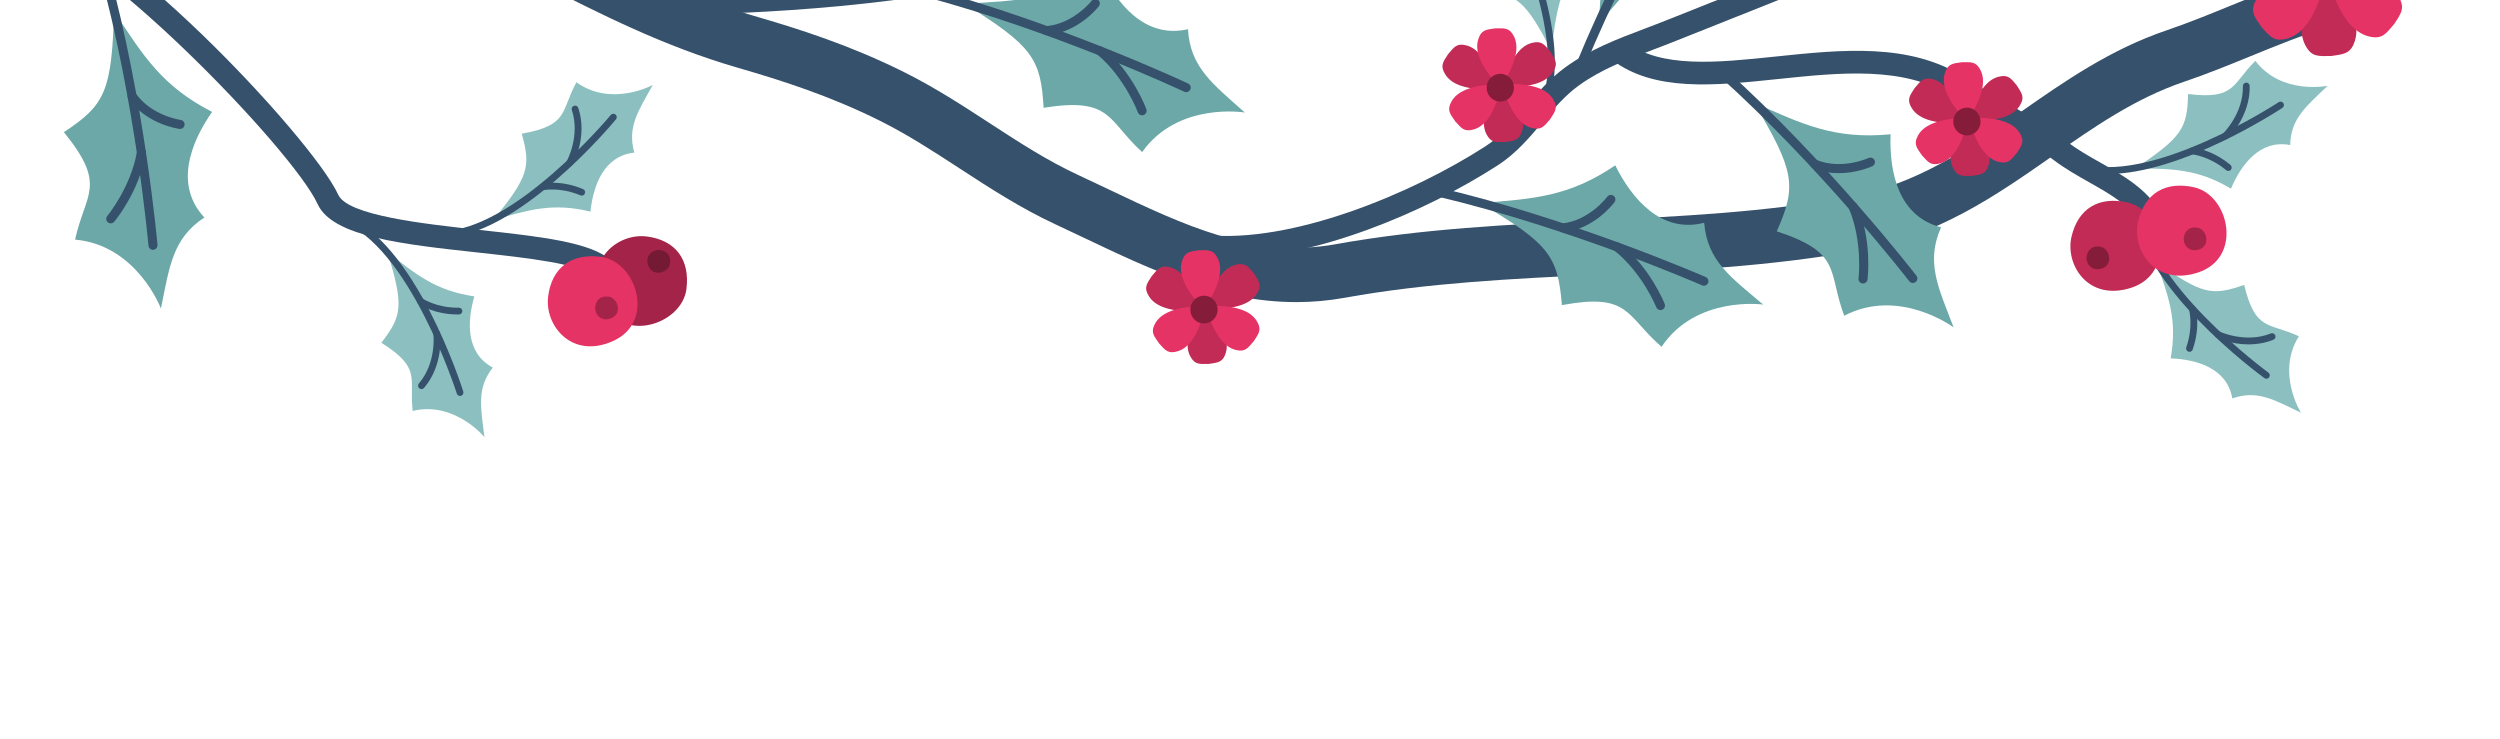 <svg width="230" height="68" viewBox="0 0 230 68" fill="none" xmlns="http://www.w3.org/2000/svg">
<g clip-path="url(#clip0_551_316939)">
<path d="M211.684 37.968C211.684 37.968 209.385 34.302 211.495 30.937C208.726 29.646 207.505 30.508 206.462 26.21C203.468 27.267 202.528 27.048 198.38 24.102C199.514 27.317 200.33 29.421 199.701 32.969C202.094 33.068 204.892 33.863 205.372 36.657C207.687 35.841 209.24 36.798 211.684 37.968Z" fill="#8CBFBF"/>
<path d="M208.507 34.844C208.444 34.844 208.379 34.824 208.324 34.784C207.841 34.434 196.51 26.114 196.41 19.054C196.408 18.882 196.546 18.74 196.718 18.737C196.72 18.737 196.721 18.737 196.723 18.737C196.893 18.737 197.032 18.874 197.035 19.045C197.13 25.793 208.576 34.195 208.691 34.279C208.831 34.38 208.862 34.576 208.76 34.715C208.699 34.799 208.604 34.844 208.507 34.844Z" fill="#36516B"/>
<path d="M206.873 31.685C205.246 31.685 203.994 31.099 203.919 31.064C203.764 30.989 203.698 30.804 203.772 30.648C203.847 30.492 204.034 30.426 204.188 30.5C204.212 30.511 206.588 31.616 208.918 30.677C209.078 30.613 209.26 30.689 209.325 30.849C209.389 31.009 209.312 31.191 209.152 31.256C208.365 31.573 207.583 31.685 206.873 31.685Z" fill="#36516B"/>
<path d="M201.431 32.367C201.397 32.367 201.362 32.361 201.328 32.35C201.165 32.293 201.079 32.115 201.136 31.952C201.814 30.017 201.396 28.498 201.392 28.483C201.345 28.317 201.441 28.144 201.606 28.097C201.773 28.048 201.945 28.144 201.992 28.31C202.012 28.379 202.473 30.026 201.726 32.158C201.681 32.287 201.56 32.367 201.431 32.367Z" fill="#36516B"/>
<path d="M137.167 -13.764C137.167 -13.764 137.551 -9.454 134.142 -7.415C136.022 -5.006 137.5 -5.22 136.477 -0.917C139.624 -0.498 140.362 0.123 142.721 4.632C143.17 1.254 143.399 -0.991 145.572 -3.866C143.484 -5.041 141.353 -7.021 142.195 -9.728C139.762 -10.053 138.814 -11.611 137.167 -13.764Z" fill="#8CBFBF"/>
<path d="M142.048 10.163C141.963 10.208 141.857 10.213 141.764 10.167C141.609 10.091 141.545 9.903 141.621 9.749C144.601 3.694 138.222 -8.99 138.158 -9.118C138.08 -9.27 138.14 -9.456 138.29 -9.536C138.291 -9.536 138.293 -9.537 138.295 -9.538C138.448 -9.617 138.636 -9.555 138.715 -9.401C138.985 -8.87 145.3 3.69 142.182 10.025C142.152 10.086 142.104 10.133 142.048 10.163Z" fill="#36516B"/>
<path d="M61.192 1.358V-0.724C69.808 -0.724 85.664 -1.742 94.031 -4.548C95.911 -5.178 97.827 -5.998 99.68 -6.791C104.543 -8.871 109.571 -11.026 115.166 -10.446L114.952 -8.375C109.894 -8.896 105.119 -6.853 100.499 -4.876C98.608 -4.067 96.653 -3.23 94.693 -2.574C85.418 0.536 68.724 1.358 61.192 1.358Z" fill="#36516B"/>
<path d="M54.789 25.488C53.52 24.274 48.401 23.715 43.885 23.223C37.046 22.477 30.587 21.773 29.225 18.781C26.913 13.703 7.942 -5.818 2.188 -5.909L2.221 -7.991C9.371 -7.878 28.746 12.706 31.119 17.918C31.99 19.831 38.995 20.595 44.11 21.153C49.658 21.758 54.449 22.281 56.228 23.985L54.789 25.488Z" fill="#36516B"/>
<path d="M114.525 10.353C114.525 10.353 108.383 9.325 105.076 13.992C101.829 11.025 102.3 8.924 96.011 9.915C95.76 5.351 94.95 4.222 88.74 0.337C93.64 0.067 96.888 -0.013 101.256 -2.81C102.711 0.315 105.315 3.595 109.296 2.687C109.49 6.217 111.62 7.752 114.525 10.353Z" fill="#6CA8A8"/>
<path d="M109.13 8.478C109.071 8.478 109.01 8.465 108.953 8.438C108.835 8.382 97.025 2.845 84.671 -0.413C84.448 -0.472 84.316 -0.7 84.374 -0.922C84.433 -1.144 84.661 -1.277 84.883 -1.219C97.313 2.059 109.19 7.628 109.308 7.684C109.516 7.782 109.605 8.03 109.507 8.239C109.436 8.389 109.286 8.478 109.13 8.478Z" fill="#36516B"/>
<path d="M96.291 3.236C96.078 3.236 95.896 3.073 95.877 2.856C95.857 2.627 96.027 2.425 96.256 2.405C98.755 2.188 100.425 0.082 100.441 0.061C100.582 -0.12 100.844 -0.153 101.025 -0.012C101.207 0.129 101.24 0.39 101.099 0.571C101.023 0.67 99.198 2.985 96.328 3.235C96.316 3.236 96.303 3.236 96.291 3.236Z" fill="#36516B"/>
<path d="M105.074 10.611C104.904 10.611 104.744 10.505 104.682 10.336C104.671 10.305 103.503 7.153 100.945 5.006C100.769 4.858 100.746 4.595 100.894 4.419C101.043 4.243 101.305 4.22 101.481 4.368C104.214 6.663 105.415 9.915 105.465 10.052C105.543 10.268 105.432 10.507 105.215 10.585C105.169 10.603 105.121 10.611 105.074 10.611Z" fill="#36516B"/>
<path d="M14.805 28.383C14.805 28.383 12.606 22.556 6.909 22.044C7.842 17.746 9.893 17.096 5.876 12.158C9.695 9.647 10.264 8.379 10.501 1.058C13.197 5.157 14.899 7.925 19.512 10.296C17.543 13.124 16.017 17.024 18.802 20.009C15.85 21.951 15.593 24.564 14.805 28.383Z" fill="#6CA8A8"/>
<path d="M14.174 22.972C14.153 22.977 14.132 22.981 14.111 22.982C13.881 23.002 13.68 22.832 13.66 22.603C13.648 22.474 12.498 9.48 9.104 -2.837C9.043 -3.059 9.173 -3.288 9.395 -3.349C9.622 -3.416 9.845 -3.28 9.907 -3.059C13.322 9.335 14.478 22.401 14.49 22.531C14.507 22.739 14.37 22.924 14.174 22.972Z" fill="#36516B"/>
<path d="M16.665 11.851C16.616 11.863 16.564 11.866 16.511 11.86C16.387 11.843 13.469 11.429 11.81 9.075C11.678 8.886 11.722 8.627 11.911 8.494C12.099 8.362 12.358 8.406 12.491 8.595C13.942 10.655 16.594 11.031 16.621 11.034C16.849 11.064 17.009 11.274 16.979 11.502C16.956 11.677 16.826 11.811 16.665 11.851Z" fill="#36516B"/>
<path d="M10.291 20.538C10.166 20.568 10.03 20.541 9.925 20.453C9.748 20.306 9.724 20.044 9.872 19.866C9.893 19.841 12.03 17.246 12.601 13.957C12.639 13.73 12.855 13.578 13.082 13.617C13.309 13.658 13.46 13.872 13.421 14.099C12.812 17.615 10.605 20.288 10.511 20.4C10.452 20.472 10.374 20.517 10.291 20.538Z" fill="#36516B"/>
<path d="M44.571 40.218C44.571 40.218 41.826 36.874 37.965 37.806C37.62 34.769 38.826 33.886 35.083 31.532C37.035 29.029 37.128 28.069 35.652 23.198C38.339 25.295 40.075 26.736 43.639 27.268C42.973 29.568 42.838 32.474 45.336 33.817C43.826 35.752 44.239 37.529 44.571 40.218Z" fill="#8CBFBF"/>
<path d="M42.324 36.426C42.191 36.426 42.068 36.341 42.026 36.208C41.983 36.072 37.652 22.55 31.284 20.317C31.121 20.259 31.035 20.082 31.093 19.919C31.15 19.756 31.328 19.671 31.491 19.727C38.153 22.064 42.442 35.452 42.622 36.02C42.673 36.185 42.582 36.36 42.418 36.412C42.386 36.422 42.355 36.426 42.324 36.426Z" fill="#36516B"/>
<path d="M38.775 35.796C38.703 35.796 38.631 35.771 38.572 35.721C38.441 35.609 38.425 35.412 38.537 35.28C40.175 33.364 39.876 30.765 39.873 30.74C39.852 30.569 39.974 30.413 40.145 30.392C40.314 30.368 40.472 30.492 40.493 30.663C40.507 30.78 40.826 33.563 39.012 35.687C38.95 35.759 38.863 35.796 38.775 35.796Z" fill="#36516B"/>
<path d="M42.123 28.932C39.925 28.932 38.552 28.002 38.494 27.962C38.352 27.864 38.317 27.67 38.414 27.528C38.512 27.386 38.706 27.35 38.848 27.448C38.861 27.456 40.165 28.345 42.219 28.307C42.395 28.312 42.533 28.442 42.535 28.615C42.537 28.787 42.399 28.929 42.227 28.931C42.192 28.932 42.157 28.932 42.123 28.932Z" fill="#36516B"/>
<path d="M119.255 27.794C112.164 27.794 105.916 24.821 99.838 21.93C98.939 21.502 98.038 21.073 97.131 20.653C93.912 19.16 91.058 17.301 88.299 15.504C85.832 13.897 83.502 12.38 80.924 11.096C76.346 8.817 71.964 7.417 67.91 6.243C61.091 4.268 55.337 1.343 49.245 -1.754C47.676 -2.551 46.053 -3.376 44.412 -4.184C40.632 -6.042 35.637 -6.728 31.23 -7.333L31.098 -7.352C26.298 -8.011 22.947 -9.72 19.067 -11.698L18.975 -11.744C18.342 -12.067 17.68 -12.457 16.979 -12.871C15.925 -13.492 14.482 -14.342 13.78 -14.494C13.159 -14.629 12.484 -14.651 11.703 -14.677C10.384 -14.721 8.89 -14.772 7.212 -15.383C5.16 -16.131 3.237 -17.143 1.377 -18.121C-0.607 -19.165 -2.482 -20.151 -4.401 -20.778L-2.85 -25.528C-0.529 -24.77 1.623 -23.639 3.704 -22.543C5.496 -21.601 7.189 -20.71 8.923 -20.078C9.852 -19.739 10.787 -19.708 11.87 -19.672C12.763 -19.642 13.776 -19.608 14.837 -19.378C16.326 -19.056 17.948 -18.1 19.516 -17.175C20.15 -16.802 20.748 -16.449 21.245 -16.196L21.336 -16.149C25.097 -14.232 27.815 -12.847 31.778 -12.302L31.91 -12.284C36.692 -11.627 42.112 -10.883 46.617 -8.668C48.288 -7.846 49.926 -7.013 51.51 -6.209C57.385 -3.222 62.935 -0.401 69.3 1.443C73.579 2.682 78.219 4.167 83.152 6.623C85.988 8.035 88.549 9.703 91.026 11.317C93.759 13.096 96.34 14.778 99.234 16.119C100.155 16.547 101.071 16.983 101.985 17.417C108.901 20.707 115.433 23.818 122.85 22.473C130.791 21.037 138.883 20.652 146.708 20.28C154.438 19.913 162.431 19.534 170.084 18.124C176.363 16.967 181.002 13.727 185.914 10.296C189.96 7.47 194.144 4.548 199.36 2.778C201.323 2.112 203.294 1.307 205.2 0.528C207.612 -0.457 210.106 -1.476 212.62 -2.228C213.626 -2.529 214.842 -3.088 216.13 -3.68C218.604 -4.817 221.163 -5.994 223.665 -6.078L223.832 -1.083C222.336 -1.033 220.148 -0.027 218.218 0.86C216.829 1.498 215.394 2.158 214.052 2.56C211.771 3.242 209.497 4.171 207.09 5.154C205.115 5.961 203.073 6.795 200.966 7.51C196.422 9.052 192.708 11.646 188.776 14.392C183.643 17.977 178.335 21.685 170.99 23.038C163.005 24.509 154.841 24.897 146.946 25.271C139.282 25.635 131.357 26.011 123.74 27.39C122.206 27.668 120.712 27.794 119.255 27.794Z" fill="#36516B"/>
<path d="M112.865 23.791C112.156 23.791 111.464 23.759 110.79 23.691L110.999 21.619C118.727 22.398 129.714 17.937 136.659 13.461C138.086 12.541 139.171 11.253 140.32 9.89C141.406 8.601 142.529 7.269 144.002 6.198C146.284 4.539 148.752 3.605 151.365 2.616C152.069 2.349 152.779 2.08 153.493 1.793C155.015 1.181 156.534 0.579 158.047 -0.02C163.785 -2.295 169.205 -4.444 174.544 -7.006C181.801 -10.488 186.125 -14.379 187.396 -18.571C188.493 -22.185 186.758 -28.036 186.104 -30.238C185.796 -31.276 185.54 -32.346 185.292 -33.381C184.636 -36.12 184.016 -38.707 182.5 -40.88L184.209 -42.071C185.95 -39.575 186.645 -36.673 187.317 -33.866C187.559 -32.858 187.809 -31.815 188.101 -30.83C189.295 -26.802 190.521 -21.7 189.389 -17.967C187.941 -13.193 183.25 -8.873 175.445 -5.129C170.04 -2.535 164.333 -0.273 158.814 1.915C157.304 2.514 155.789 3.115 154.27 3.725C153.543 4.018 152.819 4.292 152.102 4.564C149.624 5.502 147.283 6.388 145.227 7.883C143.959 8.805 142.965 9.984 141.912 11.233C140.715 12.654 139.477 14.123 137.787 15.212C130.915 19.64 120.863 23.791 112.865 23.791Z" fill="#36516B"/>
<path d="M197.03 20.679C196.006 18.919 194.16 17.875 192.204 16.77C191.121 16.158 190.001 15.525 188.962 14.74C187.082 13.319 185.01 12.102 183.004 10.925C181.868 10.258 180.693 9.569 179.556 8.845C175.181 6.058 169.28 6.675 163.571 7.272C157.725 7.884 152.203 8.462 148.312 5.516L149.569 3.856C152.804 6.305 157.928 5.769 163.355 5.202C169.418 4.567 175.687 3.911 180.675 7.088C181.78 7.792 182.939 8.472 184.059 9.13C186.115 10.336 188.241 11.585 190.218 13.078C191.147 13.78 192.205 14.379 193.229 14.957C195.34 16.15 197.524 17.384 198.83 19.632L197.03 20.679Z" fill="#36516B"/>
<path d="M63.154 26.584C62.744 29.867 57.152 31.699 55.388 27.699C53.702 23.878 56.874 21.428 59.486 21.754C62.187 22.09 63.486 23.918 63.154 26.584Z" fill="#A32448"/>
<path d="M61.647 24.232C61.543 25.064 60.126 25.528 59.677 24.514C59.25 23.545 60.054 22.924 60.717 23.006C61.401 23.092 61.731 23.556 61.647 24.232Z" fill="#751A34"/>
<path d="M55.251 23.622C58.533 24.025 60.375 29.614 56.377 31.387C52.559 33.078 50.104 29.911 50.426 27.299C50.758 24.596 52.584 23.294 55.251 23.622Z" fill="#E63365"/>
<path d="M55.987 27.29C56.819 27.392 57.286 28.809 56.273 29.259C55.305 29.688 54.683 28.885 54.764 28.222C54.849 27.537 55.312 27.206 55.987 27.29Z" fill="#A32448"/>
<path d="M195.756 18.634C198.978 19.376 200.232 25.125 196.073 26.474C192.1 27.761 189.986 24.356 190.576 21.791C191.186 19.139 193.137 18.031 195.756 18.634Z" fill="#C22B56"/>
<path d="M201.884 17.238C205.106 17.979 206.359 23.729 202.201 25.078C198.228 26.365 196.114 22.96 196.704 20.395C197.313 17.742 199.265 16.636 201.884 17.238Z" fill="#E63365"/>
<path d="M202.237 20.963C203.054 21.152 203.372 22.609 202.318 22.951C201.31 23.277 200.774 22.415 200.924 21.763C201.079 21.092 201.574 20.811 202.237 20.963Z" fill="#A32448"/>
<path d="M193.297 22.712C194.113 22.9 194.432 24.358 193.377 24.7C192.37 25.026 191.833 24.163 191.983 23.512C192.138 22.841 192.633 22.56 193.297 22.712Z" fill="#851D3A"/>
<path d="M179.735 30.12C179.735 30.12 174.739 26.402 169.666 29.046C168.131 24.924 169.508 23.269 163.461 21.281C165.32 17.106 165.115 15.731 161.362 9.44C165.846 11.436 168.772 12.848 173.934 12.353C173.803 15.797 174.624 19.903 178.58 20.912C177.142 24.141 178.337 26.48 179.735 30.12Z" fill="#6CA8A8"/>
<path d="M175.981 26.035C175.856 26.035 175.733 25.98 175.651 25.873C175.571 25.77 167.59 15.453 158.084 6.917C157.913 6.763 157.899 6.5 158.052 6.328C158.206 6.157 158.47 6.143 158.64 6.297C168.205 14.886 176.231 25.261 176.311 25.365C176.451 25.547 176.417 25.808 176.235 25.949C176.159 26.008 176.07 26.035 175.981 26.035Z" fill="#36516B"/>
<path d="M169.164 15.931C168.42 15.931 167.606 15.814 166.792 15.482C166.579 15.396 166.476 15.153 166.563 14.94C166.651 14.726 166.894 14.623 167.106 14.711C169.44 15.662 171.876 14.547 171.9 14.536C172.108 14.439 172.357 14.528 172.454 14.736C172.551 14.945 172.461 15.193 172.253 15.29C172.174 15.327 170.856 15.931 169.164 15.931Z" fill="#36516B"/>
<path d="M171.399 26.082C171.382 26.082 171.364 26.081 171.346 26.079C171.118 26.05 170.957 25.842 170.985 25.614C170.99 25.58 171.388 22.243 170.093 19.166C170.003 18.954 170.103 18.71 170.315 18.62C170.524 18.533 170.771 18.631 170.86 18.843C172.245 22.131 171.83 25.573 171.812 25.718C171.785 25.928 171.606 26.082 171.399 26.082Z" fill="#36516B"/>
<path d="M162.214 28.021C162.214 28.021 156.046 27.155 152.863 31.907C149.54 29.026 149.955 26.914 143.694 28.07C143.323 23.514 142.484 22.406 136.174 18.686C141.065 18.287 144.31 18.122 148.603 15.212C150.139 18.297 152.828 21.507 156.784 20.495C157.071 24.018 159.241 25.497 162.214 28.021Z" fill="#6CA8A8"/>
<path d="M156.761 26.289C156.705 26.289 156.648 26.277 156.594 26.253C156.475 26.201 144.523 20.976 132.088 18.044C131.864 17.991 131.725 17.766 131.778 17.543C131.83 17.319 132.055 17.182 132.279 17.233C144.79 20.183 156.809 25.438 156.929 25.491C157.139 25.584 157.235 25.829 157.142 26.04C157.074 26.196 156.921 26.289 156.761 26.289Z" fill="#36516B"/>
<path d="M143.789 21.387C143.58 21.387 143.399 21.23 143.376 21.017C143.349 20.789 143.513 20.582 143.742 20.556C146.246 20.271 147.848 18.125 147.864 18.103C148 17.918 148.26 17.877 148.446 18.014C148.631 18.15 148.671 18.41 148.535 18.596C148.461 18.696 146.698 21.058 143.836 21.383C143.82 21.386 143.804 21.387 143.789 21.387Z" fill="#36516B"/>
<path d="M152.762 28.527C152.596 28.527 152.439 28.427 152.375 28.263C152.362 28.232 151.111 25.112 148.499 23.033C148.319 22.89 148.289 22.628 148.433 22.448C148.575 22.268 148.837 22.238 149.018 22.381C151.809 24.603 153.096 27.822 153.149 27.958C153.234 28.172 153.128 28.414 152.914 28.498C152.865 28.517 152.813 28.527 152.762 28.527Z" fill="#36516B"/>
<path d="M160.355 -22.029C160.355 -22.029 158.536 -16.073 162.733 -12.187C159.369 -9.354 157.347 -10.094 157.511 -3.729C152.953 -4.074 151.728 -3.418 147.068 2.233C147.438 -2.661 147.781 -5.892 145.578 -10.586C148.865 -11.622 152.456 -13.777 152.074 -17.842C155.598 -17.575 157.398 -19.487 160.355 -22.029Z" fill="#6CA8A8"/>
<path d="M145.409 6.428C145.356 6.428 145.303 6.418 145.252 6.397C145.039 6.31 144.937 6.067 145.024 5.853C149.892 -6.044 156.96 -17.094 157.03 -17.205C157.155 -17.398 157.412 -17.455 157.606 -17.33C157.8 -17.206 157.856 -16.948 157.732 -16.755C157.661 -16.645 150.634 -5.656 145.795 6.169C145.728 6.33 145.573 6.428 145.409 6.428Z" fill="#36516B"/>
<path d="M214.143 7.896C214.143 7.896 209.903 8.76 207.495 5.601C205.312 7.739 205.69 9.184 201.301 8.65C201.237 11.824 200.701 12.627 196.485 15.475C199.893 15.543 202.149 15.52 205.25 17.356C206.184 15.15 207.913 12.811 210.697 13.344C210.747 10.891 212.189 9.774 214.143 7.896Z" fill="#8CBFBF"/>
<path d="M193.979 16.003C192.942 16.003 191.958 15.864 191.067 15.543C190.904 15.485 190.82 15.306 190.878 15.144C190.937 14.981 191.115 14.897 191.278 14.956C197.629 17.238 209.519 9.48 209.638 9.401C209.783 9.306 209.977 9.346 210.071 9.49C210.166 9.635 210.126 9.828 209.982 9.923C209.55 10.207 200.667 16.003 193.979 16.003Z" fill="#36516B"/>
<path d="M204.734 12.825C204.652 12.825 204.571 12.792 204.509 12.729C204.39 12.605 204.393 12.407 204.517 12.287C204.537 12.269 206.407 10.432 206.346 7.921C206.342 7.749 206.478 7.606 206.651 7.602C206.654 7.602 206.656 7.602 206.659 7.602C206.828 7.602 206.967 7.737 206.971 7.906C207.038 10.697 205.036 12.655 204.951 12.737C204.89 12.795 204.812 12.825 204.734 12.825Z" fill="#36516B"/>
<path d="M205.003 15.727C204.933 15.727 204.861 15.703 204.804 15.654C203.23 14.34 201.661 14.196 201.645 14.195C201.474 14.181 201.345 14.03 201.359 13.858C201.373 13.687 201.519 13.564 201.695 13.572C201.766 13.577 203.47 13.725 205.204 15.175C205.336 15.286 205.354 15.482 205.243 15.615C205.181 15.689 205.092 15.727 205.003 15.727Z" fill="#36516B"/>
<path d="M60.057 7.82C60.057 7.82 56.256 9.886 53.029 7.57C51.568 10.254 52.353 11.526 47.998 12.3C48.867 15.354 48.59 16.278 45.392 20.236C48.67 19.304 50.821 18.621 54.323 19.469C54.571 17.087 55.539 14.343 58.358 14.038C57.687 11.678 58.738 10.187 60.057 7.82Z" fill="#8CBFBF"/>
<path d="M40.56 21.895C40.449 21.895 40.34 21.892 40.23 21.887C40.058 21.878 39.925 21.732 39.934 21.56C39.942 21.387 40.088 21.252 40.26 21.263C40.359 21.268 40.459 21.27 40.559 21.27C47.267 21.27 56.101 10.686 56.19 10.578C56.301 10.445 56.497 10.427 56.63 10.536C56.763 10.646 56.782 10.843 56.672 10.976C56.298 11.428 47.56 21.895 40.56 21.895Z" fill="#36516B"/>
<path d="M52.412 15.3C52.36 15.3 52.308 15.287 52.26 15.26C52.109 15.177 52.055 14.987 52.139 14.836C52.152 14.813 53.403 12.509 52.609 10.126C52.555 9.962 52.643 9.785 52.807 9.73C52.97 9.677 53.147 9.764 53.202 9.928C54.084 12.578 52.742 15.036 52.685 15.14C52.628 15.242 52.521 15.3 52.412 15.3Z" fill="#36516B"/>
<path d="M53.519 17.997C53.479 17.997 53.438 17.989 53.398 17.972C51.497 17.171 49.967 17.497 49.952 17.501C49.785 17.538 49.617 17.432 49.579 17.264C49.542 17.095 49.648 16.928 49.816 16.89C49.887 16.876 51.559 16.52 53.641 17.396C53.8 17.463 53.874 17.646 53.807 17.805C53.757 17.925 53.641 17.997 53.519 17.997Z" fill="#36516B"/>
<path d="M105.71 27.269C105.209 26.473 105.489 26.127 105.958 25.404C106.497 24.781 106.735 24.356 107.643 24.588C108.551 24.82 109.574 25.746 110.391 28.634C107.41 28.754 106.217 28.066 105.713 27.272L105.71 27.269Z" fill="#C22B56"/>
<path d="M113.655 24.366C114.565 24.126 114.811 24.497 115.361 25.16C115.794 25.861 116.129 26.215 115.636 27.012C115.143 27.81 113.953 28.509 110.953 28.425C111.73 25.545 112.744 24.611 113.651 24.368L113.655 24.366Z" fill="#C22B56"/>
<path d="M112.782 32.435C112.514 33.337 112.069 33.355 111.217 33.48C110.393 33.486 109.917 33.588 109.491 32.753C109.066 31.917 109.087 30.538 110.717 28.018C112.775 30.177 113.045 31.529 112.782 32.431L112.782 32.435Z" fill="#C22B56"/>
<path d="M108.367 32.311C107.469 32.588 107.207 32.228 106.63 31.588C106.168 30.906 105.818 30.567 106.278 29.749C106.737 28.932 107.896 28.184 110.897 28.142C110.242 31.052 109.268 32.027 108.371 32.308L108.367 32.311Z" fill="#E63365"/>
<path d="M108.732 24.056C109.006 23.156 109.451 23.141 110.305 23.022C111.128 23.022 111.605 22.923 112.025 23.761C112.444 24.6 112.414 25.979 110.766 28.487C108.723 26.314 108.462 24.96 108.732 24.06L108.732 24.056Z" fill="#E63365"/>
<path d="M115.607 29.508C116.109 30.304 115.828 30.651 115.359 31.373C114.82 31.996 114.583 32.422 113.674 32.19C112.766 31.958 111.743 31.031 110.926 28.144C113.907 28.023 115.101 28.712 115.604 29.505L115.607 29.508Z" fill="#E63365"/>
<path d="M109.736 29.216C110.132 29.796 110.916 29.934 111.486 29.53C112.056 29.126 112.193 28.328 111.797 27.748C111.401 27.168 110.617 27.03 110.047 27.434C109.476 27.838 109.34 28.636 109.736 29.216Z" fill="#851D3A"/>
<path d="M206.791 -3.525C206.091 -4.637 206.483 -5.121 207.138 -6.131C207.891 -7.001 208.222 -7.595 209.491 -7.271C210.76 -6.947 212.189 -5.653 213.33 -1.619C209.167 -1.451 207.499 -2.413 206.795 -3.521L206.791 -3.525Z" fill="#C22B56"/>
<path d="M216.67 3.691C216.297 4.951 215.674 4.975 214.484 5.15C213.333 5.158 212.668 5.302 212.074 4.134C211.479 2.967 211.508 1.04 213.785 -2.48C216.66 0.537 217.038 2.424 216.671 3.685L216.67 3.691Z" fill="#C22B56"/>
<path d="M210.503 3.517C209.247 3.905 208.882 3.401 208.076 2.508C207.43 1.555 206.942 1.081 207.584 -0.061C208.225 -1.203 209.845 -2.248 214.036 -2.306C213.121 1.759 211.761 3.121 210.508 3.514L210.503 3.517Z" fill="#E63365"/>
<path d="M220.617 -0.399C221.317 0.713 220.925 1.197 220.27 2.207C219.516 3.077 219.185 3.671 217.916 3.347C216.647 3.023 215.219 1.729 214.077 -2.305C218.241 -2.473 219.909 -1.511 220.613 -0.403L220.617 -0.399Z" fill="#E63365"/>
<path d="M212.415 -0.805C212.968 0.005 214.063 0.197 214.86 -0.367C215.657 -0.931 215.847 -2.046 215.294 -2.856C214.741 -3.666 213.646 -3.859 212.849 -3.295C212.053 -2.731 211.862 -1.616 212.415 -0.805Z" fill="#851D3A"/>
<path d="M132.969 6.855C132.468 6.059 132.749 5.713 133.218 4.99C133.757 4.367 133.994 3.942 134.902 4.174C135.811 4.406 136.833 5.332 137.65 8.219C134.67 8.34 133.476 7.651 132.972 6.858L132.969 6.855Z" fill="#C22B56"/>
<path d="M140.915 3.952C141.824 3.712 142.071 4.083 142.62 4.746C143.053 5.447 143.388 5.801 142.895 6.598C142.402 7.396 141.213 8.094 138.213 8.011C138.989 5.13 140.003 4.197 140.911 3.954L140.915 3.952Z" fill="#C22B56"/>
<path d="M140.041 12.021C139.774 12.923 139.329 12.941 138.476 13.066C137.652 13.072 137.176 13.174 136.751 12.339C136.326 11.503 136.346 10.124 137.976 7.604C140.034 9.763 140.305 11.115 140.042 12.017L140.041 12.021Z" fill="#C22B56"/>
<path d="M135.627 11.896C134.728 12.174 134.466 11.814 133.889 11.174C133.427 10.492 133.078 10.152 133.537 9.335C133.996 8.518 135.156 7.77 138.156 7.728C137.501 10.638 136.527 11.613 135.631 11.894L135.627 11.896Z" fill="#E63365"/>
<path d="M135.992 3.642C136.265 2.742 136.711 2.727 137.564 2.608C138.388 2.608 138.865 2.509 139.284 3.347C139.704 4.186 139.673 5.565 138.026 8.073C135.983 5.9 135.722 4.546 135.991 3.646L135.992 3.642Z" fill="#E63365"/>
<path d="M142.867 9.094C143.368 9.89 143.087 10.236 142.619 10.959C142.079 11.582 141.842 12.008 140.934 11.775C140.025 11.543 139.003 10.617 138.186 7.73C141.166 7.609 142.36 8.298 142.864 9.091L142.867 9.094Z" fill="#E63365"/>
<path d="M136.996 8.802C137.391 9.382 138.175 9.52 138.746 9.116C139.316 8.712 139.452 7.914 139.057 7.334C138.661 6.754 137.877 6.616 137.307 7.02C136.736 7.424 136.6 8.222 136.996 8.802Z" fill="#851D3A"/>
<path d="M175.897 9.97C175.396 9.174 175.677 8.828 176.146 8.105C176.685 7.482 176.922 7.057 177.83 7.289C178.739 7.521 179.761 8.447 180.578 11.335C177.598 11.455 176.404 10.767 175.9 9.973L175.897 9.97Z" fill="#C22B56"/>
<path d="M183.843 7.067C184.752 6.827 184.999 7.198 185.548 7.862C185.981 8.563 186.316 8.916 185.823 9.713C185.33 10.511 184.141 11.21 181.141 11.126C181.917 8.246 182.931 7.312 183.839 7.069L183.843 7.067Z" fill="#C22B56"/>
<path d="M182.969 15.136C182.702 16.038 182.257 16.056 181.404 16.181C180.58 16.187 180.104 16.29 179.679 15.454C179.254 14.618 179.274 13.239 180.904 10.719C182.962 12.879 183.233 14.23 182.97 15.132L182.969 15.136Z" fill="#C22B56"/>
<path d="M178.555 15.012C177.656 15.29 177.394 14.929 176.817 14.289C176.355 13.607 176.006 13.268 176.465 12.45C176.924 11.633 178.084 10.885 181.084 10.843C180.429 13.753 179.455 14.728 178.559 15.01L178.555 15.012Z" fill="#E63365"/>
<path d="M178.92 6.757C179.193 5.857 179.639 5.842 180.492 5.723C181.316 5.723 181.793 5.624 182.212 6.462C182.632 7.301 182.601 8.68 180.954 11.188C178.911 9.015 178.65 7.662 178.919 6.761L178.92 6.757Z" fill="#E63365"/>
<path d="M185.795 12.209C186.296 13.005 186.015 13.352 185.547 14.075C185.007 14.697 184.77 15.123 183.862 14.891C182.953 14.659 181.931 13.733 181.114 10.845C184.094 10.724 185.288 11.413 185.792 12.206L185.795 12.209Z" fill="#E63365"/>
<path d="M179.924 11.917C180.319 12.497 181.103 12.635 181.674 12.231C182.244 11.828 182.38 11.029 181.985 10.449C181.589 9.869 180.805 9.731 180.235 10.135C179.664 10.539 179.528 11.337 179.924 11.917Z" fill="#851D3A"/>
</g>
<defs>
<clipPath id="clip0_551_316939">
<rect width="230" height="68" fill="white"/>
</clipPath>
</defs>
</svg>
